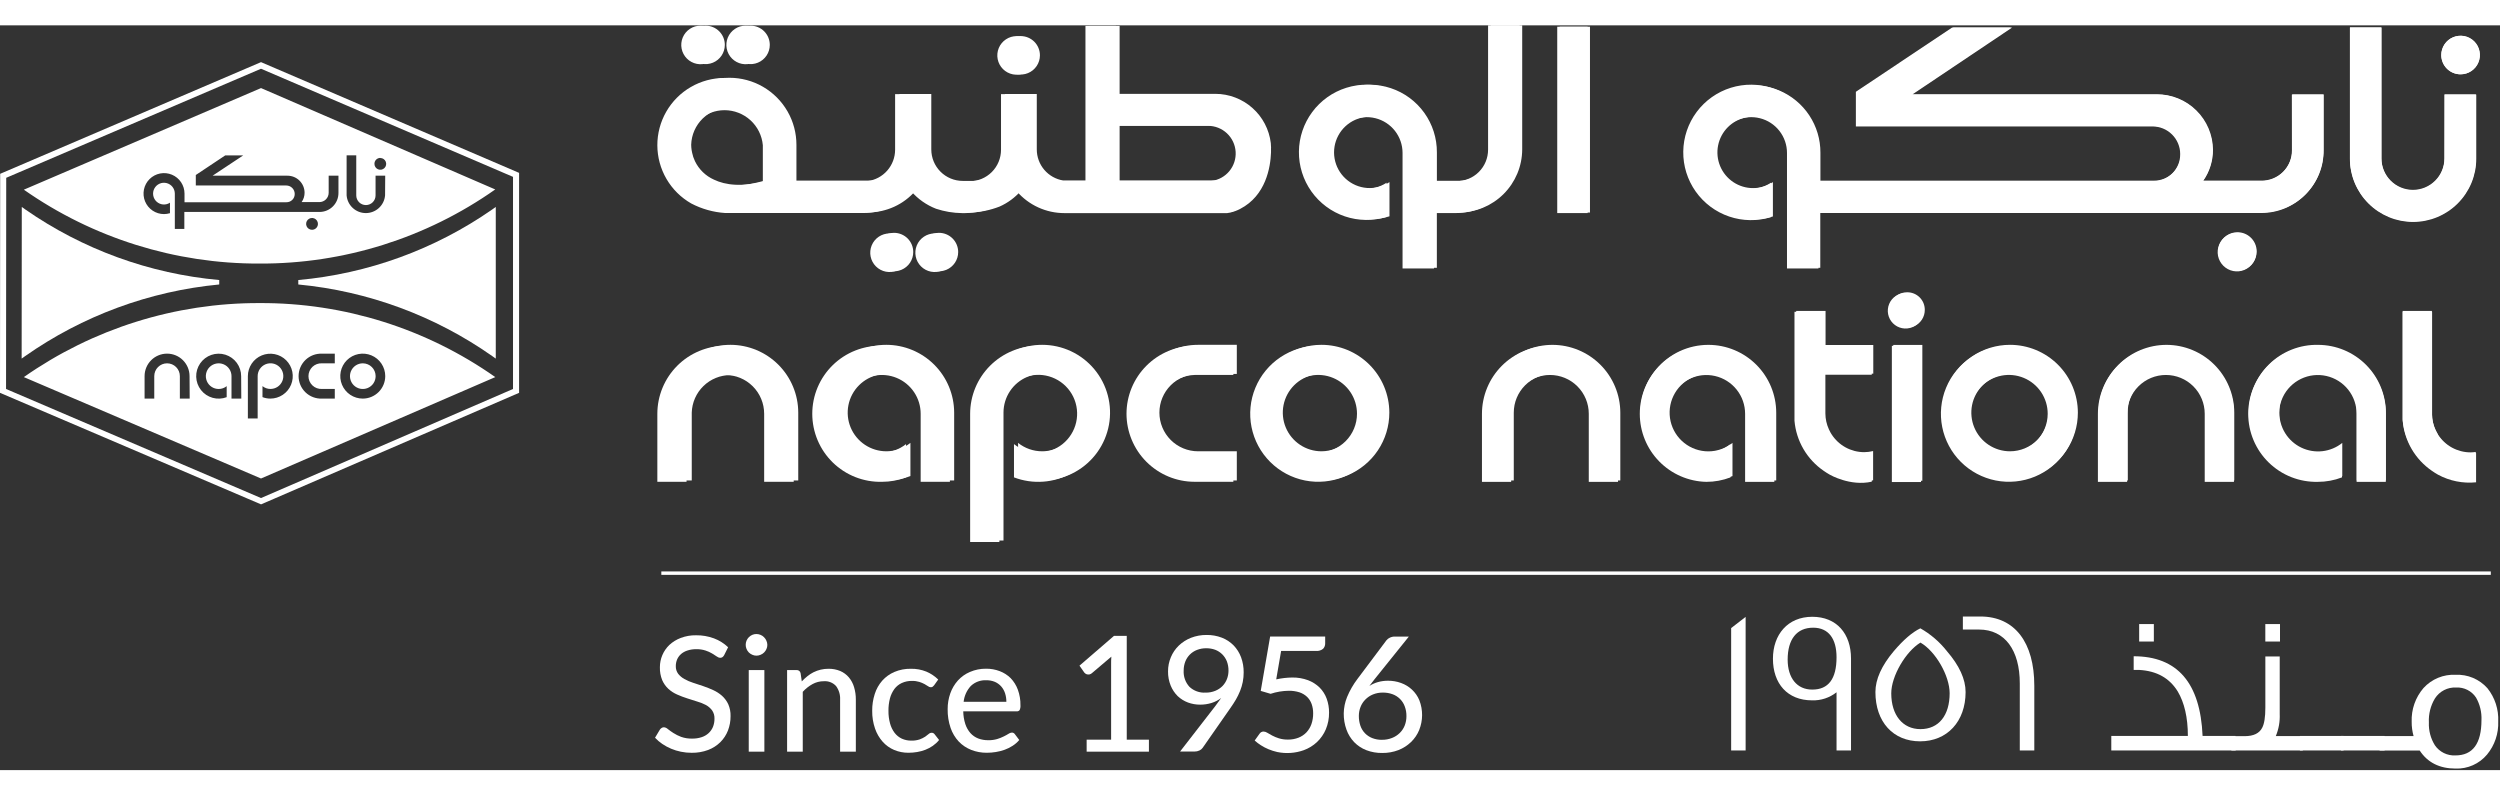 <svg width="110" height="35" viewBox="0 0 715 213" fill="none" xmlns="http://www.w3.org/2000/svg">
    <rect x="0" y="0" width="715" height="213" fill="#333333" stroke="none"/>
    <g clip-path="url(#clip0_20_82)">
        <path d="M703.75 14C704.842 14 705.909 13.676 706.817 13.07C707.725 12.463 708.432 11.601 708.85 10.592C709.268 9.584 709.377 8.474 709.164 7.403C708.951 6.332 708.425 5.349 707.653 4.577C706.881 3.805 705.898 3.279 704.827 3.066C703.756 2.853 702.646 2.962 701.638 3.38C700.629 3.798 699.767 4.505 699.16 5.413C698.554 6.321 698.23 7.388 698.23 8.48C698.23 9.944 698.812 11.348 699.847 12.383C700.882 13.418 702.286 14 703.75 14Z" fill="white"/>
        <path d="M639.78 59.33C638.688 59.328 637.62 59.65 636.711 60.255C635.801 60.861 635.092 61.722 634.673 62.731C634.254 63.739 634.143 64.849 634.355 65.921C634.567 66.992 635.092 67.977 635.863 68.75C636.635 69.523 637.618 70.049 638.689 70.263C639.76 70.477 640.871 70.368 641.88 69.951C642.889 69.533 643.752 68.826 644.359 67.918C644.966 67.01 645.29 65.942 645.29 64.85C645.291 64.126 645.15 63.408 644.873 62.738C644.597 62.069 644.191 61.46 643.68 60.947C643.168 60.435 642.56 60.028 641.891 59.75C641.222 59.473 640.504 59.33 639.78 59.33Z" fill="white"/>
        <path d="M699.15 38.16C699.15 40.557 698.198 42.857 696.502 44.552C694.807 46.248 692.508 47.2 690.11 47.2C687.712 47.2 685.413 46.248 683.718 44.552C682.022 42.857 681.07 40.557 681.07 38.16V0.6H672.07V38.16C672.07 42.952 673.974 47.549 677.363 50.937C680.751 54.326 685.348 56.23 690.14 56.23C694.932 56.23 699.529 54.326 702.917 50.937C706.306 47.549 708.21 42.952 708.21 38.16V19.8H699.21L699.15 38.16Z" fill="white"/>
        <path d="M655.49 35.71C655.501 36.879 655.278 38.037 654.833 39.118C654.389 40.199 653.733 41.18 652.903 42.003C652.074 42.826 651.087 43.474 650.003 43.91C648.919 44.346 647.758 44.56 646.59 44.54H629.99C631.828 41.942 632.801 38.832 632.77 35.65C632.736 31.429 631.035 27.393 628.038 24.42C625.041 21.448 620.991 19.78 616.77 19.78H546.59L575.15 0.62H558.32L530.78 19V28.91H615.63C617.729 28.913 619.741 29.748 621.224 31.233C622.707 32.718 623.54 34.731 623.54 36.83C623.552 37.853 623.36 38.868 622.974 39.815C622.588 40.763 622.017 41.624 621.295 42.347C620.572 43.071 619.712 43.643 618.765 44.03C617.818 44.417 616.803 44.611 615.78 44.6H520.15V36.54C520.192 32.452 518.94 28.456 516.573 25.123C514.205 21.79 510.844 19.292 506.971 17.985C503.097 16.679 498.909 16.632 495.007 17.85C491.105 19.069 487.688 21.491 485.246 24.769C482.804 28.048 481.462 32.015 481.412 36.103C481.362 40.191 482.607 44.189 484.968 47.527C487.329 50.864 490.685 53.369 494.557 54.682C498.428 55.996 502.615 56.051 506.52 54.84V45C504.622 46.264 502.356 46.857 500.083 46.686C497.809 46.515 495.657 45.59 493.97 44.056C492.283 42.523 491.156 40.469 490.769 38.222C490.381 35.975 490.756 33.663 491.833 31.653C492.91 29.644 494.627 28.051 496.713 27.129C498.798 26.207 501.132 26.008 503.343 26.564C505.555 27.119 507.517 28.398 508.919 30.196C510.32 31.995 511.081 34.21 511.08 36.49V69.53H520.08V53.67H646.67C649.021 53.675 651.349 53.214 653.521 52.313C655.692 51.411 657.662 50.088 659.318 48.419C660.974 46.75 662.282 44.769 663.166 42.591C664.051 40.413 664.494 38.081 664.47 35.73V19.8H655.47L655.49 35.71Z" fill="white"/>
        <path d="M267.31 59.51C266.217 59.51 265.148 59.834 264.24 60.442C263.332 61.05 262.624 61.914 262.207 62.925C261.79 63.935 261.683 65.046 261.898 66.118C262.114 67.19 262.642 68.173 263.417 68.944C264.192 69.715 265.179 70.238 266.252 70.448C267.324 70.657 268.435 70.544 269.443 70.121C270.451 69.699 271.311 68.987 271.914 68.075C272.517 67.163 272.836 66.093 272.83 65C272.822 63.541 272.237 62.145 271.203 61.116C270.168 60.087 268.769 59.51 267.31 59.51Z" fill="white"/>
        <path d="M254.41 59.51C253.317 59.51 252.249 59.835 251.34 60.442C250.432 61.05 249.724 61.914 249.307 62.925C248.891 63.935 248.783 65.046 248.998 66.118C249.214 67.19 249.743 68.173 250.518 68.944C251.293 69.715 252.279 70.238 253.352 70.448C254.424 70.657 255.535 70.544 256.543 70.121C257.551 69.699 258.411 68.987 259.014 68.075C259.617 67.163 259.936 66.093 259.93 65C259.925 63.54 259.341 62.142 258.306 61.113C257.271 60.084 255.87 59.507 254.41 59.51Z" fill="white"/>
        <path d="M454.06 0.39H445.37V53.69H454.06V0.39Z" fill="white"/>
        <path d="M425.59 0V35.56C425.59 36.742 425.357 37.912 424.905 39.004C424.453 40.096 423.79 41.088 422.954 41.924C422.118 42.76 421.126 43.423 420.034 43.875C418.942 44.327 417.772 44.56 416.59 44.56H410.17V36.43C410.195 32.351 408.93 28.369 406.556 25.053C404.181 21.737 400.819 19.256 396.95 17.965C393.081 16.674 388.903 16.64 385.013 17.867C381.124 19.094 377.721 21.519 375.293 24.796C372.864 28.072 371.534 32.033 371.491 36.111C371.449 40.19 372.698 44.177 375.058 47.504C377.418 50.83 380.77 53.325 384.634 54.632C388.497 55.938 392.675 55.99 396.57 54.78V45C394.672 46.264 392.406 46.857 390.133 46.686C387.859 46.515 385.708 45.59 384.02 44.056C382.333 42.523 381.206 40.469 380.819 38.222C380.431 35.975 380.806 33.663 381.883 31.653C382.96 29.644 384.677 28.051 386.763 27.129C388.848 26.207 391.182 26.008 393.393 26.564C395.605 27.119 397.567 28.398 398.969 30.196C400.37 31.995 401.131 34.21 401.13 36.49V69.53H410.13V53.68H416.51C421.309 53.667 425.908 51.755 429.301 48.361C432.695 44.968 434.607 40.369 434.62 35.57V0H425.59Z" fill="white"/>
        <path d="M290.75 3.08C289.658 3.08 288.59 3.404 287.682 4.011C286.774 4.618 286.067 5.481 285.649 6.49C285.232 7.499 285.123 8.61 285.337 9.681C285.551 10.752 286.077 11.735 286.85 12.507C287.623 13.278 288.608 13.803 289.679 14.015C290.751 14.227 291.861 14.116 292.869 13.697C293.878 13.278 294.739 12.569 295.345 11.659C295.95 10.75 296.272 9.682 296.27 8.59C296.27 7.866 296.127 7.148 295.85 6.479C295.572 5.81 295.165 5.202 294.653 4.69C294.14 4.178 293.531 3.773 292.862 3.497C292.192 3.22 291.474 3.079 290.75 3.08Z" fill="white"/>
        <path d="M213.25 0.08C212.159 0.082 211.092 0.407 210.186 1.015C209.28 1.623 208.574 2.486 208.157 3.494C207.741 4.503 207.633 5.613 207.847 6.683C208.061 7.753 208.588 8.736 209.36 9.507C210.133 10.278 211.116 10.803 212.187 11.015C213.257 11.227 214.367 11.117 215.375 10.699C216.383 10.281 217.244 9.573 217.85 8.666C218.456 7.758 218.78 6.691 218.78 5.6C218.781 4.874 218.639 4.155 218.362 3.484C218.084 2.813 217.677 2.203 217.163 1.69C216.649 1.177 216.039 0.771 215.367 0.495C214.696 0.218 213.976 0.077 213.25 0.08Z" fill="white"/>
        <path d="M200.37 0.08C199.278 0.078 198.21 0.4 197.301 1.005C196.391 1.611 195.682 2.472 195.263 3.481C194.844 4.489 194.733 5.599 194.945 6.671C195.157 7.742 195.682 8.727 196.453 9.5C197.225 10.273 198.208 10.799 199.279 11.013C200.35 11.227 201.461 11.118 202.47 10.701C203.479 10.283 204.342 9.576 204.949 8.668C205.556 7.76 205.88 6.692 205.88 5.6C205.88 4.138 205.3 2.735 204.267 1.7C203.234 0.665 201.832 0.083 200.37 0.08Z" fill="white"/>
        <path d="M362.58 35.17C362.58 34.29 362.51 33.77 362.51 33.77C362.045 29.881 360.169 26.298 357.239 23.699C354.309 21.1 350.527 19.667 346.61 19.67H319.14V0.15H310.44V44.5H303C300.882 44.162 298.955 43.078 297.565 41.444C296.175 39.811 295.415 37.735 295.42 35.59V19.68H286.29V35.59C286.29 37.977 285.342 40.266 283.654 41.954C281.966 43.642 279.677 44.59 277.29 44.59H274.17C271.787 44.577 269.505 43.624 267.821 41.94C266.136 40.255 265.183 37.973 265.17 35.59V19.68H256V35.59C255.995 37.78 255.195 39.895 253.75 41.54C252.305 43.186 250.311 44.252 248.14 44.54H226.42V34.3C226.428 30.922 225.545 27.601 223.86 24.674C222.175 21.746 219.748 19.314 216.823 17.623C213.898 15.933 210.58 15.043 207.201 15.045C203.823 15.046 200.505 15.939 197.582 17.632C194.659 19.325 192.234 21.759 190.552 24.688C188.869 27.618 187.989 30.939 188 34.317C188.011 37.695 188.913 41.011 190.614 43.929C192.315 46.848 194.756 49.266 197.69 50.94C200.692 52.513 203.989 53.442 207.37 53.67H218.57H239.57H247C249.58 53.669 252.13 53.112 254.476 52.039C256.823 50.966 258.911 49.401 260.6 47.45C262.525 49.669 264.962 51.385 267.7 52.45C270.11 53.251 272.63 53.673 275.17 53.7H276C278.974 53.631 281.914 53.049 284.69 51.98C287.029 50.937 289.116 49.402 290.81 47.48C292.499 49.431 294.587 50.996 296.933 52.069C299.28 53.142 301.83 53.699 304.41 53.7H351C351.941 53.49 352.849 53.154 353.7 52.7C361.09 48.87 362.4 40.7 362.54 36.5C362.545 36.464 362.545 36.426 362.54 36.39C362.54 36.12 362.54 35.84 362.54 35.56C362.6 35.42 362.58 35.29 362.58 35.17ZM218.17 44.55C210.9 46.55 206.04 45.84 202.82 44.29C200.426 43.236 198.489 41.359 197.36 39C197.196 38.676 197.053 38.342 196.93 38L196.81 37.66C196.778 37.562 196.751 37.462 196.73 37.36C196.425 36.358 196.267 35.317 196.26 34.27C196.508 31.536 197.769 28.993 199.797 27.142C201.824 25.291 204.47 24.264 207.215 24.264C209.96 24.264 212.606 25.291 214.633 27.142C216.66 28.993 217.922 31.536 218.17 34.27V44.55ZM346.48 44.55H319.14V28.74H345.47C347.486 28.733 349.429 29.496 350.901 30.873C352.373 32.25 353.264 34.137 353.392 36.149C353.52 38.161 352.874 40.146 351.588 41.698C350.301 43.25 348.471 44.252 346.47 44.5L346.48 44.55Z" fill="white"/>
        <path d="M377 91.64C373.154 91.642 369.394 92.784 366.197 94.923C363 97.061 360.508 100.1 359.038 103.654C357.567 107.208 357.183 111.118 357.935 114.891C358.687 118.663 360.54 122.128 363.26 124.847C365.981 127.566 369.447 129.417 373.219 130.167C376.992 130.917 380.902 130.531 384.456 129.059C388.009 127.586 391.046 125.093 393.183 121.895C395.32 118.696 396.46 114.936 396.46 111.09C396.455 105.931 394.403 100.986 390.754 97.339C387.105 93.692 382.159 91.643 377 91.64ZM377 122.18C374.804 122.18 372.658 121.529 370.832 120.309C369.007 119.089 367.584 117.354 366.744 115.325C365.904 113.297 365.685 111.064 366.114 108.911C366.543 106.757 367.601 104.78 369.155 103.228C370.708 101.676 372.687 100.619 374.841 100.192C376.995 99.765 379.227 99.986 381.255 100.828C383.283 101.669 385.016 103.094 386.234 104.92C387.453 106.747 388.102 108.894 388.1 111.09C388.097 114.032 386.927 116.853 384.845 118.932C382.764 121.012 379.942 122.18 377 122.18Z" fill="white"/>
        <path d="M574.54 91.64C570.694 91.642 566.934 92.784 563.737 94.923C560.54 97.061 558.048 100.1 556.578 103.654C555.107 107.208 554.723 111.118 555.475 114.891C556.227 118.663 558.08 122.128 560.8 124.847C563.521 127.566 566.987 129.417 570.759 130.167C574.532 130.917 578.442 130.531 581.996 129.059C585.549 127.586 588.586 125.093 590.723 121.895C592.86 118.696 594 114.936 594 111.09C593.995 105.931 591.943 100.986 588.294 97.339C584.645 93.692 579.699 91.643 574.54 91.64ZM574.54 122.18C572.344 122.18 570.198 121.529 568.372 120.309C566.547 119.089 565.124 117.354 564.284 115.325C563.444 113.297 563.225 111.064 563.654 108.911C564.083 106.757 565.141 104.78 566.695 103.228C568.248 101.676 570.227 100.619 572.381 100.192C574.535 99.765 576.767 99.986 578.795 100.828C580.823 101.669 582.556 103.094 583.774 104.92C584.993 106.747 585.642 108.894 585.64 111.09C585.637 114.032 584.467 116.853 582.385 118.932C580.304 121.012 577.482 122.18 574.54 122.18Z" fill="white"/>
        <path d="M322.18 111.09C322.188 116.246 324.24 121.189 327.885 124.834C331.531 128.48 336.474 130.532 341.63 130.54H352.74V122.18H341.63C338.745 122.093 336.007 120.886 333.997 118.815C331.987 116.744 330.863 113.971 330.863 111.085C330.863 108.199 331.987 105.426 333.997 103.355C336.007 101.284 338.745 100.077 341.63 99.99H352.74V91.64H341.63C336.473 91.645 331.529 93.696 327.883 97.343C324.236 100.989 322.185 105.933 322.18 111.09Z" fill="white"/>
        <path d="M296.92 91.64C291.762 91.645 286.817 93.696 283.169 97.342C279.521 100.988 277.468 105.932 277.46 111.09V147.77H285.82V111.09C285.816 108.57 286.668 106.123 288.237 104.15C289.805 102.178 291.998 100.796 294.454 100.233C296.911 99.669 299.486 99.957 301.757 101.049C304.029 102.141 305.862 103.972 306.957 106.242C308.051 108.512 308.342 111.087 307.781 113.544C307.221 116.002 305.842 118.196 303.872 119.767C301.901 121.338 299.455 122.193 296.935 122.191C294.414 122.19 291.969 121.333 290 119.76V129.28C292.668 130.298 295.527 130.717 298.374 130.507C301.222 130.297 303.988 129.463 306.477 128.063C308.966 126.664 311.117 124.734 312.776 122.411C314.436 120.087 315.564 117.427 316.08 114.619C316.597 111.81 316.489 108.923 315.764 106.161C315.039 103.399 313.716 100.831 311.887 98.638C310.058 96.445 307.77 94.681 305.183 93.472C302.596 92.262 299.775 91.637 296.92 91.64Z" fill="white"/>
        <path d="M252.21 91.64C249.618 91.581 247.04 92.041 244.629 92.992C242.217 93.944 240.019 95.367 238.165 97.18C236.311 98.992 234.838 101.157 233.833 103.546C232.827 105.936 232.309 108.502 232.309 111.095C232.309 113.688 232.827 116.254 233.833 118.644C234.838 121.033 236.311 123.198 238.165 125.01C240.019 126.823 242.217 128.246 244.629 129.198C247.04 130.149 249.618 130.609 252.21 130.55C254.572 130.554 256.914 130.123 259.12 129.28V119.76C257.162 121.336 254.723 122.193 252.21 122.19C250.015 122.19 247.868 121.539 246.043 120.319C244.218 119.1 242.795 117.366 241.955 115.338C241.115 113.31 240.895 111.078 241.323 108.925C241.752 106.771 242.809 104.793 244.361 103.241C245.913 101.689 247.891 100.632 250.044 100.203C252.198 99.775 254.429 99.995 256.458 100.835C258.486 101.675 260.22 103.098 261.439 104.923C262.659 106.749 263.31 108.895 263.31 111.09V130.55H271.67V111.09C271.665 105.931 269.612 100.986 265.964 97.339C262.315 93.692 257.369 91.643 252.21 91.64Z" fill="white"/>
        <path d="M207.49 91.64C204.933 91.637 202.401 92.138 200.038 93.115C197.674 94.091 195.527 95.522 193.717 97.329C191.907 99.135 190.471 101.28 189.49 103.641C188.509 106.002 188.003 108.533 188 111.09V130.55H196.35V111.09C196.35 108.146 197.519 105.323 199.601 103.241C201.683 101.16 204.506 99.99 207.45 99.99C210.394 99.99 213.217 101.16 215.299 103.241C217.381 105.323 218.55 108.146 218.55 111.09V130.55H227V111.09C226.997 108.532 226.491 105.999 225.508 103.636C224.526 101.274 223.088 99.128 221.276 97.322C219.464 95.515 217.314 94.084 214.949 93.109C212.583 92.134 210.049 91.635 207.49 91.64Z" fill="white"/>
        <path d="M488 91.65C482.917 91.765 478.08 93.866 474.526 97.502C470.971 101.138 468.981 106.02 468.981 111.105C468.981 116.19 470.971 121.073 474.526 124.708C478.08 128.344 482.917 130.445 488 130.56C490.366 130.564 492.712 130.13 494.92 129.28V119.77C492.955 121.335 490.518 122.187 488.006 122.186C485.494 122.185 483.057 121.331 481.093 119.765C479.13 118.198 477.756 116.011 477.198 113.562C476.639 111.113 476.928 108.547 478.018 106.284C479.108 104.021 480.934 102.195 483.197 101.105C485.46 100.015 488.026 99.725 490.475 100.283C492.924 100.842 495.111 102.215 496.678 104.178C498.245 106.141 499.099 108.578 499.1 111.09V130.56H507.46V111.09C507.452 105.933 505.399 100.99 501.75 97.346C498.102 93.701 493.157 91.653 488 91.65Z" fill="white"/>
        <path d="M662.89 91.65C660.298 91.591 657.72 92.051 655.309 93.002C652.897 93.954 650.699 95.377 648.845 97.19C646.992 99.002 645.518 101.167 644.513 103.556C643.507 105.946 642.989 108.512 642.989 111.105C642.989 113.698 643.507 116.264 644.513 118.654C645.518 121.043 646.992 123.208 648.845 125.02C650.699 126.833 652.897 128.256 655.309 129.208C657.72 130.159 660.298 130.619 662.89 130.56C665.256 130.564 667.602 130.13 669.81 129.28V119.77C667.845 121.335 665.408 122.187 662.896 122.186C660.384 122.185 657.947 121.331 655.983 119.765C654.02 118.198 652.646 116.011 652.088 113.562C651.529 111.113 651.818 108.547 652.908 106.284C653.998 104.021 655.824 102.195 658.087 101.105C660.35 100.015 662.916 99.725 665.365 100.283C667.814 100.842 670.001 102.215 671.568 104.178C673.135 106.141 673.989 108.578 673.99 111.09V130.56H682.34V111.09C682.332 105.935 680.28 100.993 676.634 97.349C672.988 93.705 668.045 91.655 662.89 91.65Z" fill="white"/>
        <path d="M443.29 91.65C438.134 91.653 433.19 93.701 429.543 97.346C425.896 100.991 423.845 105.934 423.84 111.09V130.56H432.19V111.09C432.19 108.146 433.359 105.323 435.441 103.241C437.523 101.159 440.346 99.99 443.29 99.99C446.234 99.99 449.057 101.159 451.139 103.241C453.221 105.323 454.39 108.146 454.39 111.09V130.56H462.75V111.09C462.742 105.933 460.689 100.99 457.04 97.346C453.392 93.701 448.447 91.653 443.29 91.65Z" fill="white"/>
        <path d="M619.42 91.65C614.269 91.661 609.333 93.713 605.693 97.357C602.052 101.001 600.005 105.939 600 111.09V130.56H608.35V111.09C608.35 108.146 609.519 105.323 611.601 103.241C613.683 101.159 616.506 99.99 619.45 99.99C622.394 99.99 625.217 101.159 627.299 103.241C629.381 105.323 630.55 108.146 630.55 111.09V130.56H638.91V111.09C638.902 105.928 636.844 100.98 633.19 97.335C629.535 93.69 624.582 91.645 619.42 91.65Z" fill="white"/>
        <path d="M549.4 91.66H541.07V130.61H549.4V91.66Z" fill="white"/>
        <path d="M545 76.55C543.994 76.548 543.011 76.845 542.174 77.402C541.337 77.96 540.684 78.753 540.299 79.681C539.913 80.61 539.811 81.632 540.007 82.619C540.203 83.605 540.687 84.511 541.398 85.222C542.109 85.933 543.015 86.417 544.001 86.613C544.988 86.809 546.01 86.707 546.939 86.321C547.867 85.936 548.661 85.283 549.218 84.446C549.775 83.609 550.072 82.626 550.07 81.62C550.071 80.954 549.941 80.294 549.687 79.678C549.432 79.063 549.059 78.503 548.588 78.032C548.117 77.561 547.558 77.188 546.942 76.933C546.326 76.679 545.666 76.549 545 76.55Z" fill="white"/>
        <path d="M535.32 99.92V91.69H521.62V81.92H513.22V109.65V112.36C513.22 112.59 513.22 112.83 513.22 113.08C513.466 115.939 514.343 118.707 515.789 121.185C517.235 123.663 519.213 125.789 521.58 127.41L522.06 127.73C522.19 127.82 522.31 127.91 522.45 127.99C522.59 128.07 522.77 128.2 523.32 128.51C523.32 128.51 529.16 131.91 535.32 130.51V122.12C534.474 122.336 533.604 122.447 532.73 122.45C530.868 122.447 529.036 121.976 527.404 121.079C525.772 120.183 524.392 118.89 523.39 117.32V117.24C523.3 117.1 523.22 116.95 523.14 116.81C522.87 116.32 522.67 115.88 522.67 115.88C522.018 114.458 521.677 112.914 521.67 111.35V99.92H535.32Z" fill="white"/>
        <path d="M708.16 130.69V122.32C707.66 122.395 707.156 122.435 706.65 122.44C704.788 122.437 702.956 121.966 701.324 121.069C699.692 120.173 698.312 118.88 697.31 117.31C697.305 117.284 697.305 117.256 697.31 117.23L697.05 116.8C696.78 116.31 696.58 115.87 696.58 115.87C695.925 114.45 695.583 112.904 695.58 111.34V81.92H687.17V109.65V112.36C687.17 112.59 687.17 112.83 687.17 113.08C687.416 115.939 688.293 118.707 689.739 121.185C691.185 123.663 693.163 125.789 695.53 127.41L696.01 127.73L696.4 127.99C696.4 127.99 696.72 128.2 697.27 128.51C700.6 130.311 704.394 131.071 708.16 130.69Z" fill="white"/>
        <path d="M0 105.1L0.05 42.46L74.65 10.52L148.46 42.19V105.1L74.66 137L0 105.1ZM1.78 43.6L1.73 104L74.65 135.19L146.72 104V43.33L74.65 12.41L1.78 43.6Z" fill="white"/>
        <path d="M6.23 51.94L7.23 52.65C23.652 64.085 42.77 71.044 62.7 72.84V74.11C42.734 76.014 23.605 83.075 7.19 94.6L6.19 95.31L6.23 51.94Z" fill="white"/>
        <path d="M140.79 94.6C124.387 83.074 105.267 76.013 85.31 74.11V72.84C105.242 71.039 124.362 64.081 140.79 52.65L141.79 51.93V95.31L140.79 94.6Z" fill="white"/>
        <path d="M103.76 96.66C103.034 96.66 102.324 96.876 101.72 97.279C101.116 97.683 100.646 98.257 100.368 98.928C100.091 99.599 100.019 100.338 100.161 101.05C100.304 101.762 100.654 102.416 101.168 102.929C101.683 103.442 102.338 103.79 103.05 103.931C103.763 104.071 104.501 103.997 105.171 103.718C105.842 103.438 106.414 102.967 106.816 102.362C107.218 101.757 107.432 101.046 107.43 100.32C107.427 99.348 107.039 98.418 106.352 97.731C105.664 97.045 104.732 96.66 103.76 96.66Z" fill="white"/>
        <path d="M74.25 79.43C50.126 79.353 26.57 86.748 6.82 100.6L74.65 129.6L141.65 100.6C121.924 86.721 98.369 79.322 74.25 79.43ZM54.25 106.75H51.44V100.32C51.44 99.349 51.054 98.418 50.368 97.732C49.682 97.046 48.751 96.66 47.78 96.66C46.809 96.66 45.878 97.046 45.192 97.732C44.506 98.418 44.12 99.349 44.12 100.32V106.75H41.35V100.32C41.35 98.615 42.027 96.979 43.233 95.773C44.439 94.567 46.075 93.89 47.78 93.89C49.485 93.89 51.121 94.567 52.327 95.773C53.532 96.979 54.21 98.615 54.21 100.32L54.25 106.75ZM69.01 106.75H66.21V100.32C66.208 99.594 65.991 98.885 65.586 98.283C65.181 97.68 64.606 97.212 63.935 96.936C63.264 96.66 62.526 96.589 61.814 96.733C61.103 96.876 60.45 97.227 59.938 97.742C59.426 98.257 59.078 98.912 58.938 99.624C58.799 100.336 58.874 101.074 59.153 101.744C59.433 102.414 59.905 102.985 60.509 103.387C61.114 103.789 61.824 104.002 62.55 104C63.381 104.001 64.186 103.715 64.83 103.19V106.34C63.548 106.829 62.143 106.894 60.821 106.528C59.499 106.161 58.329 105.381 57.482 104.302C56.635 103.222 56.155 101.901 56.113 100.529C56.071 99.158 56.468 97.809 57.248 96.68C58.027 95.551 59.147 94.7 60.444 94.253C61.741 93.806 63.147 93.785 64.456 94.194C65.766 94.603 66.91 95.42 67.723 96.526C68.535 97.632 68.972 98.968 68.97 100.34L69.01 106.75ZM77.35 106.75C76.571 106.751 75.798 106.608 75.07 106.33V103.18C75.712 103.708 76.519 103.994 77.35 103.99C78.076 103.992 78.787 103.778 79.392 103.376C79.996 102.974 80.468 102.402 80.748 101.731C81.027 101.061 81.101 100.323 80.961 99.61C80.82 98.898 80.471 98.243 79.959 97.728C79.446 97.214 78.792 96.864 78.08 96.721C77.367 96.579 76.629 96.651 75.958 96.928C75.287 97.206 74.713 97.676 74.309 98.28C73.905 98.884 73.69 99.594 73.69 100.32V112.44H70.89V100.32C70.892 99.051 71.27 97.81 71.977 96.756C72.683 95.701 73.687 94.88 74.86 94.396C76.033 93.911 77.324 93.786 78.569 94.035C79.813 94.283 80.956 94.896 81.853 95.794C82.75 96.692 83.36 97.836 83.607 99.081C83.854 100.326 83.727 101.617 83.24 102.789C82.754 103.962 81.931 104.964 80.876 105.669C79.82 106.374 78.579 106.75 77.31 106.75H77.35ZM95.75 96.66H92.08C91.582 96.634 91.085 96.71 90.618 96.882C90.15 97.054 89.723 97.32 89.362 97.663C89.001 98.006 88.713 98.419 88.516 98.876C88.32 99.334 88.218 99.827 88.218 100.325C88.218 100.823 88.32 101.316 88.516 101.774C88.713 102.231 89.001 102.644 89.362 102.987C89.723 103.33 90.15 103.596 90.618 103.768C91.085 103.94 91.582 104.016 92.08 103.99H95.75V106.75H92.08C91.215 106.784 90.352 106.643 89.543 106.336C88.733 106.028 87.994 105.56 87.37 104.96C86.746 104.36 86.25 103.641 85.91 102.844C85.571 102.048 85.396 101.191 85.396 100.325C85.396 99.459 85.571 98.602 85.91 97.806C86.25 97.009 86.746 96.29 87.37 95.689C87.994 95.09 88.733 94.622 89.543 94.314C90.352 94.007 91.215 93.866 92.08 93.9H95.75V96.66ZM103.75 106.75C102.478 106.75 101.235 106.373 100.178 105.666C99.12 104.96 98.296 103.956 97.809 102.781C97.323 101.606 97.195 100.313 97.444 99.066C97.692 97.818 98.304 96.673 99.203 95.773C100.102 94.874 101.248 94.262 102.496 94.014C103.743 93.765 105.036 93.893 106.211 94.379C107.386 94.866 108.39 95.69 109.096 96.748C109.803 97.805 110.18 99.048 110.18 100.32C110.177 102.023 109.5 103.655 108.297 104.86C107.094 106.065 105.463 106.745 103.76 106.75H103.75Z" fill="white"/>
        <path d="M74.65 17.94L6.82 47C26.576 60.837 50.131 68.218 74.25 68.13C98.369 68.227 121.92 60.818 141.64 46.93L74.65 17.94ZM108.78 37.94C109.112 37.942 109.436 38.042 109.711 38.228C109.986 38.414 110.199 38.677 110.325 38.984C110.451 39.291 110.482 39.629 110.416 39.954C110.35 40.279 110.19 40.577 109.954 40.811C109.719 41.045 109.42 41.204 109.094 41.268C108.768 41.332 108.431 41.298 108.125 41.171C107.818 41.044 107.557 40.828 107.372 40.552C107.188 40.276 107.09 39.952 107.09 39.62C107.086 39.396 107.127 39.173 107.21 38.965C107.293 38.758 107.417 38.568 107.575 38.409C107.732 38.25 107.92 38.123 108.127 38.038C108.334 37.952 108.556 37.909 108.78 37.91V37.94ZM89.25 58.47C88.915 58.472 88.587 58.374 88.307 58.189C88.028 58.004 87.81 57.74 87.68 57.431C87.551 57.122 87.517 56.782 87.582 56.453C87.647 56.124 87.808 55.822 88.045 55.585C88.282 55.348 88.584 55.187 88.913 55.122C89.242 55.057 89.582 55.091 89.891 55.221C90.201 55.35 90.464 55.568 90.649 55.847C90.834 56.127 90.932 56.455 90.93 56.79C90.927 57.235 90.749 57.66 90.435 57.975C90.121 58.289 89.695 58.467 89.25 58.47ZM96.8 47.89C96.808 48.608 96.673 49.321 96.403 49.987C96.133 50.653 95.733 51.258 95.227 51.768C94.721 52.278 94.118 52.683 93.454 52.958C92.79 53.232 92.079 53.373 91.36 53.37H52.72V58.22H50V48.12C49.998 47.427 49.765 46.755 49.338 46.21C48.91 45.665 48.313 45.278 47.641 45.111C46.969 44.944 46.261 45.005 45.628 45.286C44.995 45.568 44.474 46.052 44.147 46.663C43.821 47.273 43.708 47.976 43.825 48.658C43.943 49.34 44.285 49.964 44.798 50.43C45.31 50.896 45.964 51.177 46.654 51.23C47.345 51.282 48.033 51.103 48.61 50.72V53.72C48.048 53.888 47.466 53.976 46.88 53.98C45.722 53.974 44.591 53.625 43.632 52.977C42.672 52.329 41.925 51.411 41.486 50.339C41.048 49.268 40.937 48.09 41.167 46.955C41.397 45.82 41.959 44.778 42.781 43.962C43.602 43.146 44.647 42.592 45.784 42.369C46.92 42.147 48.097 42.266 49.166 42.712C50.235 43.158 51.148 43.91 51.789 44.875C52.431 45.839 52.772 46.972 52.77 48.13V50.59H81.92C82.232 50.594 82.542 50.535 82.832 50.418C83.121 50.3 83.384 50.126 83.605 49.905C83.826 49.684 84 49.421 84.118 49.132C84.235 48.842 84.294 48.532 84.29 48.22C84.29 47.578 84.035 46.963 83.581 46.509C83.127 46.055 82.512 45.8 81.87 45.8H56V42.8L64.41 37.2H69.55L60.8 43H82.22C83.508 43 84.745 43.508 85.66 44.414C86.576 45.321 87.097 46.552 87.11 47.84C87.12 48.81 86.822 49.759 86.26 50.55H91.33C92.036 50.55 92.714 50.27 93.214 49.772C93.715 49.273 93.997 48.596 94 47.89V43H96.8V47.89ZM110.13 48.64C110.012 50.018 109.382 51.301 108.364 52.236C107.345 53.172 106.013 53.691 104.63 53.691C103.247 53.691 101.915 53.172 100.896 52.236C99.878 51.301 99.248 50.018 99.13 48.64V37.17H101.89V48.64C101.89 49.372 102.181 50.074 102.698 50.592C103.216 51.109 103.918 51.4 104.65 51.4C105.382 51.4 106.084 51.109 106.602 50.592C107.119 50.074 107.41 49.372 107.41 48.64V43H110.17L110.13 48.64Z" fill="white"/>
        <path d="M703.69 14C704.778 14 705.841 13.677 706.746 13.073C707.65 12.469 708.355 11.61 708.771 10.605C709.188 9.6 709.297 8.494 709.084 7.427C708.872 6.36 708.348 5.38 707.579 4.611C706.81 3.842 705.83 3.318 704.763 3.106C703.696 2.893 702.59 3.002 701.585 3.419C700.58 3.835 699.721 4.54 699.117 5.444C698.513 6.349 698.19 7.412 698.19 8.5C698.19 9.959 698.769 11.358 699.801 12.389C700.832 13.421 702.231 14 703.69 14Z" fill="white"/>
        <path d="M639.91 59.17C638.822 59.17 637.758 59.493 636.853 60.098C635.949 60.703 635.244 61.562 634.828 62.568C634.412 63.573 634.303 64.68 634.516 65.747C634.729 66.814 635.254 67.794 636.024 68.563C636.795 69.332 637.776 69.855 638.843 70.066C639.911 70.277 641.017 70.166 642.022 69.749C643.026 69.331 643.885 68.624 644.488 67.718C645.091 66.813 645.412 65.748 645.41 64.66C645.41 63.938 645.268 63.224 644.991 62.557C644.715 61.89 644.309 61.284 643.798 60.775C643.288 60.265 642.681 59.86 642.014 59.585C641.347 59.31 640.632 59.169 639.91 59.17Z" fill="white"/>
        <path d="M699.1 38.05C699.1 40.437 698.152 42.726 696.464 44.414C694.776 46.102 692.487 47.05 690.1 47.05C687.713 47.05 685.424 46.102 683.736 44.414C682.048 42.726 681.1 40.437 681.1 38.05V0.6H672.1V38.05C672.1 42.824 673.996 47.402 677.372 50.778C680.748 54.154 685.326 56.05 690.1 56.05C694.874 56.05 699.452 54.154 702.828 50.778C706.204 47.402 708.1 42.824 708.1 38.05V19.75H699.1V38.05Z" fill="white"/>
        <path d="M655.58 35.61C655.588 36.775 655.363 37.929 654.919 39.006C654.475 40.082 653.82 41.059 652.992 41.879C652.165 42.699 651.182 43.345 650.102 43.78C649.021 44.214 647.865 44.429 646.7 44.41H630.15C631.977 41.815 632.946 38.713 632.92 35.54C632.873 31.328 631.166 27.304 628.171 24.343C625.175 21.381 621.132 19.72 616.92 19.72H547L575.48 0.62H558.69L531.23 18.92V28.79H615.83C617.92 28.793 619.924 29.623 621.403 31.1C622.881 32.577 623.715 34.58 623.72 36.67C623.733 37.689 623.543 38.7 623.16 39.645C622.777 40.589 622.21 41.447 621.491 42.169C620.771 42.891 619.915 43.462 618.972 43.849C618.03 44.235 617.019 44.429 616 44.42H520.64V36.42C520.658 32.623 519.549 28.906 517.453 25.739C515.358 22.573 512.37 20.099 508.868 18.632C505.366 17.164 501.507 16.768 497.78 17.494C494.053 18.221 490.625 20.036 487.931 22.711C485.236 25.386 483.395 28.801 482.642 32.522C481.888 36.244 482.256 40.105 483.698 43.618C485.14 47.131 487.592 50.137 490.743 52.255C493.894 54.374 497.603 55.51 501.4 55.52C503.315 55.511 505.219 55.222 507.05 54.66V44.83C505.381 45.956 503.413 46.556 501.4 46.55C499.38 46.552 497.404 45.955 495.724 44.834C494.043 43.712 492.733 42.118 491.959 40.252C491.185 38.386 490.982 36.332 491.376 34.351C491.769 32.369 492.742 30.549 494.17 29.12C495.599 27.692 497.419 26.719 499.401 26.326C501.382 25.932 503.436 26.135 505.302 26.909C507.168 27.683 508.762 28.993 509.884 30.674C511.005 32.354 511.602 34.33 511.6 36.35V69.35H520.6V53.5H646.83C649.174 53.505 651.496 53.045 653.662 52.147C655.827 51.248 657.792 49.928 659.443 48.264C661.094 46.599 662.398 44.624 663.28 42.452C664.162 40.28 664.604 37.954 664.58 35.61V19.75H655.58V35.61Z" fill="white"/>
        <path d="M268.54 59.34C267.452 59.34 266.389 59.663 265.484 60.267C264.58 60.871 263.875 61.73 263.459 62.735C263.042 63.74 262.934 64.846 263.146 65.913C263.358 66.98 263.882 67.96 264.651 68.729C265.42 69.498 266.4 70.022 267.467 70.234C268.534 70.447 269.64 70.338 270.645 69.921C271.65 69.505 272.509 68.8 273.113 67.896C273.717 66.991 274.04 65.928 274.04 64.84C274.041 64.117 273.9 63.401 273.624 62.734C273.348 62.066 272.943 61.459 272.432 60.948C271.921 60.437 271.314 60.032 270.646 59.756C269.978 59.48 269.263 59.339 268.54 59.34Z" fill="white"/>
        <path d="M255.68 59.34C254.593 59.342 253.53 59.666 252.627 60.272C251.724 60.877 251.02 61.737 250.606 62.742C250.191 63.747 250.083 64.853 250.297 65.919C250.51 66.985 251.035 67.964 251.804 68.733C252.574 69.501 253.554 70.024 254.621 70.235C255.687 70.447 256.793 70.337 257.797 69.92C258.801 69.504 259.66 68.799 260.264 67.895C260.868 66.99 261.19 65.927 261.19 64.84C261.191 64.117 261.05 63.4 260.773 62.731C260.496 62.063 260.09 61.456 259.578 60.944C259.066 60.433 258.458 60.028 257.789 59.753C257.12 59.478 256.403 59.337 255.68 59.34Z" fill="white"/>
        <path d="M454.73 0.39H446.07V53.54H454.73V0.39Z" fill="white"/>
        <path d="M426.34 0V35.46C426.34 37.847 425.392 40.136 423.704 41.824C422.016 43.512 419.727 44.46 417.34 44.46H410.95V36.33C410.971 32.272 409.709 28.311 407.345 25.014C404.98 21.716 401.634 19.249 397.784 17.967C393.935 16.684 389.778 16.651 385.908 17.872C382.038 19.093 378.653 21.506 376.236 24.765C373.82 28.025 372.495 31.965 372.451 36.023C372.408 40.081 373.647 44.048 375.993 47.359C378.339 50.67 381.672 53.155 385.514 54.459C389.357 55.763 393.513 55.819 397.39 54.62V44.83C395.497 46.089 393.238 46.68 390.97 46.509C388.703 46.337 386.558 45.413 384.877 43.883C383.195 42.353 382.072 40.305 381.687 38.065C381.302 35.824 381.677 33.519 382.752 31.515C383.827 29.512 385.54 27.925 387.62 27.007C389.7 26.088 392.027 25.891 394.232 26.447C396.437 27.002 398.393 28.279 399.789 30.073C401.186 31.867 401.943 34.076 401.94 36.35V69.35H410.94V53.52H417.29C422.066 53.51 426.645 51.612 430.028 48.24C433.41 44.868 435.324 40.296 435.35 35.52V0H426.34Z" fill="white"/>
        <path d="M291.92 3.07C290.833 3.07 289.77 3.392 288.865 3.996C287.961 4.6 287.256 5.458 286.84 6.463C286.423 7.467 286.314 8.573 286.525 9.639C286.736 10.706 287.259 11.686 288.027 12.456C288.796 13.225 289.775 13.75 290.841 13.963C291.907 14.176 293.013 14.069 294.018 13.654C295.023 13.239 295.883 12.536 296.488 11.633C297.094 10.73 297.418 9.667 297.42 8.58C297.421 7.857 297.28 7.141 297.004 6.472C296.728 5.804 296.324 5.196 295.813 4.684C295.302 4.173 294.695 3.767 294.027 3.49C293.359 3.213 292.643 3.07 291.92 3.07Z" fill="white"/>
        <path d="M214.65 0.09C213.563 0.092 212.5 0.416 211.597 1.022C210.694 1.627 209.991 2.487 209.576 3.492C209.161 4.497 209.054 5.603 209.267 6.669C209.48 7.735 210.005 8.714 210.774 9.483C211.544 10.251 212.524 10.774 213.591 10.985C214.657 11.196 215.763 11.087 216.767 10.67C217.772 10.254 218.63 9.549 219.234 8.645C219.838 7.74 220.16 6.677 220.16 5.59C220.16 4.867 220.017 4.151 219.74 3.483C219.463 2.815 219.057 2.208 218.546 1.697C218.034 1.186 217.426 0.782 216.758 0.506C216.089 0.23 215.373 0.089 214.65 0.09Z" fill="white"/>
        <path d="M201.8 0.09C200.712 0.09 199.649 0.413 198.744 1.017C197.84 1.621 197.135 2.48 196.719 3.485C196.302 4.49 196.194 5.596 196.406 6.663C196.618 7.73 197.142 8.71 197.911 9.479C198.68 10.248 199.66 10.772 200.727 10.984C201.794 11.197 202.9 11.088 203.905 10.671C204.91 10.255 205.769 9.55 206.373 8.646C206.977 7.741 207.3 6.678 207.3 5.59C207.301 4.867 207.16 4.152 206.884 3.484C206.608 2.816 206.203 2.209 205.692 1.698C205.181 1.187 204.574 0.782 203.906 0.506C203.238 0.23 202.523 0.089 201.8 0.09Z" fill="white"/>
        <path d="M363.53 35.06C363.528 34.592 363.501 34.125 363.45 33.66C362.979 29.785 361.108 26.216 358.189 23.624C355.269 21.033 351.504 19.598 347.6 19.59H320.21V0.16H311.55V44.37H304.08C301.971 44.028 300.052 42.947 298.667 41.32C297.282 39.693 296.521 37.627 296.52 35.49V19.63H287.41V35.49C287.41 37.867 286.47 40.147 284.795 41.833C283.12 43.519 280.847 44.474 278.47 44.49H275.35C272.963 44.49 270.674 43.542 268.986 41.854C267.298 40.166 266.35 37.877 266.35 35.49V19.63H257.24V35.49C257.239 37.674 256.444 39.783 255.004 41.424C253.563 43.065 251.575 44.126 249.41 44.41H227.78V34.2C227.788 30.831 226.907 27.518 225.226 24.598C223.545 21.678 221.124 19.252 218.207 17.566C215.289 15.88 211.979 14.993 208.609 14.995C205.24 14.997 201.93 15.888 199.015 17.577C196.099 19.266 193.681 21.695 192.003 24.617C190.326 27.539 189.448 30.852 189.46 34.222C189.472 37.592 190.372 40.898 192.07 43.809C193.768 46.72 196.203 49.131 199.13 50.8C202.125 52.367 205.416 53.287 208.79 53.5H248.28C250.853 53.503 253.397 52.95 255.737 51.88C258.077 50.81 260.159 49.248 261.84 47.3C263.763 49.512 266.192 51.227 268.92 52.3C271.323 53.101 273.837 53.523 276.37 53.55H277.2C280.168 53.488 283.103 52.906 285.87 51.83C288.221 50.788 290.314 49.242 292 47.3C293.687 49.243 295.772 50.803 298.112 51.872C300.453 52.942 302.996 53.497 305.57 53.5H352C352.933 53.286 353.834 52.949 354.68 52.5C362.05 48.69 363.36 40.58 363.51 36.35C363.51 36.35 363.51 36.27 363.51 36.23C363.51 35.96 363.51 35.69 363.51 35.41C363.51 35.29 363.51 35.17 363.51 35.03M219.51 44.39C212.25 46.39 207.41 45.67 204.2 44.13C201.825 43.073 199.902 41.21 198.77 38.87C198.6 38.48 198.45 38.15 198.36 37.87C198.27 37.59 198.28 37.64 198.23 37.52C198.197 37.422 198.174 37.322 198.16 37.22C197.852 36.222 197.69 35.184 197.68 34.14C197.766 31.3 198.955 28.605 200.994 26.626C203.034 24.647 205.763 23.541 208.605 23.541C211.447 23.541 214.176 24.647 216.216 26.626C218.255 28.605 219.444 31.3 219.53 34.14L219.51 44.39ZM347.44 44.34H320.21V28.66H346.46C348.458 28.672 350.376 29.441 351.829 30.813C353.281 32.184 354.16 34.055 354.286 36.049C354.413 38.042 353.779 40.01 352.512 41.554C351.246 43.099 349.44 44.105 347.46 44.37" fill="white"/>
        <path d="M377.94 91.37C374.103 91.372 370.353 92.512 367.164 94.645C363.974 96.778 361.489 99.809 360.023 103.355C358.556 106.901 358.174 110.802 358.925 114.565C359.675 118.327 361.525 121.783 364.239 124.495C366.954 127.207 370.411 129.053 374.175 129.799C377.939 130.546 381.839 130.16 385.383 128.689C388.927 127.219 391.956 124.731 394.086 121.54C396.216 118.348 397.352 114.597 397.35 110.76C397.345 105.616 395.297 100.684 391.658 97.048C388.018 93.412 383.084 91.37 377.94 91.37ZM377.94 121.82C375.753 121.82 373.614 121.171 371.795 119.956C369.977 118.741 368.559 117.013 367.722 114.992C366.885 112.972 366.666 110.748 367.093 108.602C367.519 106.457 368.573 104.486 370.119 102.939C371.666 101.393 373.637 100.339 375.782 99.912C377.928 99.486 380.152 99.705 382.173 100.542C384.193 101.379 385.921 102.797 387.136 104.615C388.351 106.434 389 108.573 389 110.76C388.997 113.694 387.83 116.507 385.754 118.581C383.678 120.655 380.864 121.82 377.93 121.82" fill="white"/>
        <path d="M574.86 91.37C571.023 91.372 567.273 92.512 564.084 94.645C560.894 96.778 558.409 99.809 556.943 103.355C555.476 106.901 555.094 110.802 555.845 114.565C556.595 118.327 558.445 121.783 561.159 124.495C563.874 127.207 567.331 129.053 571.095 129.799C574.859 130.546 578.759 130.16 582.303 128.689C585.847 127.219 588.876 124.731 591.006 121.54C593.136 118.348 594.272 114.597 594.27 110.76C594.262 105.616 592.214 100.686 588.575 97.051C584.936 93.416 580.004 91.373 574.86 91.37ZM574.86 121.82C572.672 121.82 570.534 121.171 568.715 119.956C566.897 118.741 565.479 117.013 564.642 114.992C563.805 112.972 563.586 110.748 564.012 108.602C564.439 106.457 565.493 104.486 567.039 102.939C568.586 101.393 570.557 100.339 572.702 99.912C574.848 99.486 577.071 99.705 579.092 100.542C581.113 101.379 582.841 102.797 584.056 104.615C585.271 106.434 585.92 108.573 585.92 110.76C585.92 113.693 584.755 116.506 582.681 118.581C580.606 120.655 577.793 121.82 574.86 121.82Z" fill="white"/>
        <path d="M323.25 110.76C323.255 115.904 325.301 120.837 328.937 124.476C332.574 128.114 337.506 130.162 342.65 130.17H353.73V121.82H342.65C339.717 121.82 336.904 120.655 334.829 118.581C332.755 116.506 331.59 113.693 331.59 110.76C331.59 107.827 332.755 105.014 334.829 102.939C336.904 100.865 339.717 99.7 342.65 99.7H353.73V91.37H342.65C337.508 91.375 332.578 93.419 328.941 97.054C325.305 100.689 323.258 105.618 323.25 110.76Z" fill="white"/>
        <path d="M298.06 91.37C292.918 91.375 287.988 93.419 284.352 97.054C280.715 100.689 278.668 105.618 278.66 110.76V147.34H287V110.76C286.998 108.57 287.646 106.428 288.861 104.606C290.077 102.784 291.806 101.364 293.829 100.525C295.852 99.686 298.079 99.465 300.227 99.892C302.376 100.319 304.349 101.374 305.898 102.922C307.446 104.471 308.501 106.445 308.928 108.593C309.355 110.741 309.135 112.968 308.295 114.991C307.456 117.014 306.036 118.743 304.214 119.959C302.392 121.174 300.25 121.822 298.06 121.82C295.556 121.824 293.125 120.974 291.17 119.41V128.9C293.829 129.913 296.679 130.328 299.516 130.116C302.354 129.905 305.11 129.071 307.59 127.676C310.07 126.28 312.212 124.356 313.865 122.039C315.518 119.723 316.641 117.072 317.155 114.273C317.669 111.474 317.561 108.597 316.838 105.844C316.116 103.092 314.797 100.533 312.974 98.347C311.152 96.161 308.872 94.403 306.294 93.198C303.717 91.992 300.906 91.368 298.06 91.37Z" fill="white"/>
        <path d="M253.49 91.37C250.644 91.368 247.833 91.992 245.256 93.198C242.678 94.403 240.398 96.161 238.576 98.347C236.753 100.533 235.434 103.092 234.712 105.844C233.989 108.597 233.881 111.474 234.395 114.273C234.909 117.072 236.032 119.723 237.685 122.039C239.338 124.356 241.48 126.28 243.96 127.676C246.44 129.071 249.196 129.905 252.034 130.116C254.871 130.328 257.721 129.913 260.38 128.9V119.41C258.428 120.981 255.995 121.832 253.49 121.82C251.303 121.818 249.166 121.168 247.348 119.951C245.531 118.735 244.115 117.007 243.279 114.986C242.443 112.964 242.226 110.741 242.654 108.596C243.082 106.451 244.136 104.482 245.683 102.936C247.23 101.39 249.201 100.338 251.346 99.912C253.491 99.486 255.714 99.706 257.735 100.543C259.755 101.38 261.482 102.798 262.697 104.616C263.912 106.435 264.56 108.573 264.56 110.76V130.17H272.89V110.76C272.879 105.619 270.832 100.692 267.196 97.057C263.559 93.423 258.631 91.378 253.49 91.37Z" fill="white"/>
        <path d="M208.9 91.37C203.759 91.375 198.83 93.42 195.195 97.055C191.56 100.69 189.515 105.619 189.51 110.76V130.17H197.84V110.76C197.927 107.883 199.13 105.153 201.196 103.148C203.262 101.144 206.027 100.023 208.905 100.023C211.783 100.023 214.549 101.144 216.614 103.148C218.68 105.153 219.884 107.883 219.97 110.76V130.17H228.3V110.76C228.292 105.618 226.245 100.689 222.609 97.054C218.972 93.419 214.042 91.375 208.9 91.37Z" fill="white"/>
        <path d="M488.59 91.38C485.745 91.379 482.934 92.005 480.358 93.211C477.781 94.418 475.502 96.177 473.681 98.363C471.86 100.549 470.542 103.108 469.82 105.861C469.099 108.613 468.991 111.49 469.506 114.288C470.02 117.086 471.144 119.737 472.797 122.053C474.45 124.368 476.593 126.292 479.072 127.687C481.552 129.082 484.308 129.915 487.145 130.126C489.982 130.338 492.831 129.922 495.49 128.91V119.42C493.53 120.986 491.097 121.839 488.589 121.841C486.081 121.844 483.646 120.994 481.684 119.431C479.722 117.869 478.349 115.687 477.789 113.242C477.229 110.797 477.517 108.234 478.604 105.974C479.691 103.713 481.513 101.889 483.773 100.8C486.032 99.711 488.594 99.421 491.04 99.978C493.485 100.536 495.669 101.907 497.233 103.867C498.798 105.828 499.65 108.262 499.65 110.77V130.17H508V110.77C507.992 105.63 505.947 100.703 502.312 97.068C498.677 93.433 493.75 91.388 488.61 91.38" fill="white"/>
        <path d="M663 91.38C660.416 91.321 657.846 91.78 655.442 92.728C653.037 93.676 650.847 95.096 648.998 96.902C647.15 98.709 645.681 100.867 644.679 103.249C643.676 105.632 643.16 108.19 643.16 110.775C643.16 113.36 643.676 115.918 644.679 118.301C645.681 120.683 647.15 122.841 648.998 124.648C650.847 126.455 653.037 127.874 655.442 128.822C657.846 129.77 660.416 130.229 663 130.17C665.354 130.176 667.69 129.749 669.89 128.91V119.42C668.262 120.727 666.296 121.547 664.222 121.785C662.147 122.023 660.047 121.67 658.165 120.765C656.283 119.861 654.695 118.442 653.585 116.674C652.474 114.905 651.887 112.858 651.89 110.77C651.845 109.289 652.099 107.814 652.635 106.433C653.171 105.051 653.979 103.792 655.011 102.728C656.042 101.665 657.277 100.819 658.642 100.242C660.007 99.665 661.473 99.367 662.955 99.367C664.437 99.367 665.903 99.665 667.268 100.242C668.633 100.819 669.868 101.665 670.899 102.728C671.931 103.792 672.739 105.051 673.275 106.433C673.811 107.814 674.065 109.289 674.02 110.77V130.17H682.36V110.77C682.349 105.636 680.307 100.715 676.68 97.081C673.052 93.448 668.134 91.398 663 91.38Z" fill="white"/>
        <path d="M444 91.38C438.858 91.385 433.928 93.43 430.291 97.064C426.655 100.699 424.608 105.628 424.6 110.77V130.17H432.94V110.77C432.94 107.837 434.105 105.024 436.179 102.949C438.254 100.875 441.067 99.71 444 99.71C446.933 99.71 449.746 100.875 451.821 102.949C453.895 105.024 455.06 107.837 455.06 110.77V130.17H463.41V110.77C463.399 105.627 461.35 100.698 457.712 97.064C454.074 93.429 449.143 91.385 444 91.38Z" fill="white"/>
        <path d="M619.62 91.38C614.476 91.383 609.544 93.426 605.905 97.061C602.266 100.696 600.218 105.626 600.21 110.77V130.17H608.55V110.77C608.505 109.289 608.759 107.814 609.295 106.433C609.831 105.051 610.639 103.792 611.671 102.728C612.702 101.665 613.937 100.819 615.302 100.242C616.667 99.665 618.133 99.367 619.615 99.367C621.097 99.367 622.563 99.665 623.928 100.242C625.293 100.819 626.528 101.665 627.559 102.728C628.591 103.792 629.399 105.051 629.935 106.433C630.471 107.814 630.724 109.289 630.68 110.77V130.17H639V110.77C638.995 105.631 636.951 100.703 633.318 97.069C629.685 93.434 624.759 91.388 619.62 91.38Z" fill="white"/>
        <path d="M549.79 91.4H541.47V130.25H549.79V91.4Z" fill="white"/>
        <path d="M545.43 76.34C544.427 76.34 543.446 76.638 542.613 77.197C541.779 77.756 541.131 78.55 540.75 79.478C540.369 80.406 540.272 81.426 540.472 82.409C540.672 83.392 541.16 84.294 541.874 84.999C542.587 85.704 543.495 86.181 544.48 86.37C545.466 86.558 546.485 86.45 547.408 86.057C548.332 85.665 549.118 85.007 549.667 84.167C550.215 83.327 550.502 82.343 550.49 81.34C550.49 80.678 550.359 80.023 550.104 79.413C549.849 78.802 549.475 78.248 549.004 77.783C548.534 77.318 547.975 76.951 547.362 76.703C546.748 76.456 546.092 76.332 545.43 76.34Z" fill="white"/>
        <path d="M535.76 99.62V91.42H522.11V81.68H513.71V109.33V112C513.71 112.23 513.71 112.46 513.71 112.73C513.958 115.58 514.836 118.339 516.28 120.808C517.724 123.278 519.698 125.396 522.06 127.01C522.211 127.125 522.368 127.232 522.53 127.33L522.92 127.59C522.92 127.59 523.23 127.8 523.79 128.11C523.79 128.11 529.59 131.49 535.71 130.11V121.75C534.872 121.958 534.013 122.065 533.15 122.07C531.293 122.067 529.466 121.597 527.838 120.704C526.209 119.812 524.831 118.524 523.83 116.96C523.83 116.96 523.83 116.96 523.78 116.88L523.52 116.45C523.26 115.96 523.06 115.53 523.06 115.53C522.408 114.108 522.067 112.564 522.06 111V99.62H535.76Z" fill="white"/>
        <path d="M708.07 130.32V122C707.578 122.084 707.079 122.127 706.58 122.13C704.723 122.127 702.896 121.657 701.268 120.764C699.64 119.872 698.261 118.584 697.26 117.02C697.26 117.02 697.26 117.02 697.26 116.94C697.16 116.805 697.073 116.661 697 116.51C696.73 116.01 696.53 115.59 696.53 115.59C695.875 114.17 695.534 112.624 695.53 111.06V81.68H687.16V109.33V112C687.16 112.23 687.16 112.46 687.16 112.73C687.408 115.578 688.284 118.335 689.724 120.804C691.164 123.273 693.133 125.392 695.49 127.01C695.64 127.12 695.82 127.22 695.97 127.33C696.12 127.44 696.23 127.5 696.36 127.59C696.49 127.68 696.68 127.8 697.24 128.11C700.556 129.91 704.335 130.676 708.09 130.31" fill="white"/>
        <path d="M207.11 180.12C206.992 180.342 206.829 180.536 206.63 180.69C206.442 180.819 206.218 180.886 205.99 180.88C205.625 180.862 205.275 180.729 204.99 180.5C204.565 180.193 204.125 179.91 203.67 179.65C203.074 179.297 202.44 179.012 201.78 178.8C200.928 178.525 200.035 178.397 199.14 178.42C198.278 178.401 197.419 178.53 196.6 178.8C195.932 179.007 195.313 179.348 194.78 179.8C194.3 180.227 193.918 180.752 193.66 181.34C193.405 181.948 193.275 182.601 193.28 183.26C193.252 184.049 193.492 184.824 193.96 185.46C194.448 186.071 195.053 186.577 195.74 186.95C196.534 187.394 197.372 187.756 198.24 188.03L201.11 188.98C202.086 189.308 203.045 189.689 203.98 190.12C204.892 190.534 205.737 191.08 206.49 191.74C207.234 192.413 207.839 193.225 208.27 194.13C208.746 195.216 208.975 196.395 208.94 197.58C208.949 198.978 208.699 200.365 208.2 201.67C207.716 202.919 206.977 204.053 206.03 205C205.032 205.982 203.84 206.745 202.53 207.24C201.021 207.801 199.42 208.076 197.81 208.05C196.775 208.054 195.743 207.95 194.73 207.74C192.831 207.358 191.026 206.604 189.42 205.52C188.661 205.008 187.963 204.411 187.34 203.74L188.74 201.4C188.873 201.217 189.039 201.061 189.23 200.94C189.425 200.81 189.656 200.744 189.89 200.75C190.306 200.792 190.697 200.971 191 201.26C191.5 201.657 192.021 202.028 192.56 202.37C193.262 202.821 194.009 203.196 194.79 203.49C195.804 203.847 196.875 204.016 197.95 203.99C198.866 204.006 199.778 203.871 200.65 203.59C201.391 203.353 202.072 202.961 202.65 202.44C203.196 201.939 203.626 201.324 203.91 200.64C204.205 199.896 204.351 199.101 204.34 198.3C204.379 197.458 204.144 196.627 203.67 195.93C203.2 195.297 202.6 194.772 201.91 194.39C201.11 193.971 200.269 193.636 199.4 193.39L196.54 192.48C195.564 192.169 194.606 191.805 193.67 191.39C192.75 190.991 191.902 190.444 191.16 189.77C190.405 189.067 189.802 188.216 189.39 187.27C188.918 186.092 188.693 184.829 188.73 183.56C188.73 182.374 188.968 181.201 189.432 180.11C189.896 179.019 190.576 178.032 191.43 177.21C192.369 176.339 193.47 175.659 194.67 175.21C196.077 174.672 197.574 174.411 199.08 174.44C200.823 174.418 202.555 174.716 204.19 175.32C205.699 175.883 207.077 176.747 208.24 177.86L207.11 180.12Z" fill="white"/>
        <path d="M219.46 177.18C219.463 177.587 219.378 177.989 219.21 178.36C219.051 178.734 218.82 179.074 218.53 179.36C218.244 179.645 217.904 179.869 217.53 180.02C217.156 180.187 216.75 180.272 216.34 180.27C215.936 180.273 215.537 180.188 215.17 180.02C214.799 179.864 214.46 179.64 214.17 179.36C213.886 179.073 213.662 178.733 213.51 178.36C213.351 177.987 213.269 177.585 213.27 177.18C213.267 176.765 213.349 176.353 213.51 175.97C213.826 175.231 214.413 174.641 215.15 174.32C215.519 174.16 215.918 174.079 216.32 174.08C216.729 174.078 217.134 174.16 217.51 174.32C217.887 174.471 218.227 174.699 218.51 174.99C218.798 175.277 219.029 175.616 219.19 175.99C219.363 176.363 219.455 176.769 219.46 177.18ZM218.61 184.39V207.72H214.14V184.39H218.61Z" fill="white"/>
        <path d="M229.31 187.63C229.805 187.104 230.336 186.613 230.9 186.16C231.442 185.719 232.028 185.337 232.65 185.02C233.983 184.357 235.452 184.014 236.94 184.02C238.099 183.999 239.249 184.217 240.32 184.66C241.264 185.068 242.102 185.687 242.77 186.47C243.452 187.288 243.96 188.238 244.26 189.26C244.612 190.427 244.784 191.641 244.77 192.86V207.72H240.27V192.86C240.35 191.469 239.943 190.094 239.12 188.97C238.68 188.486 238.134 188.109 237.526 187.868C236.918 187.627 236.262 187.529 235.61 187.58C234.481 187.573 233.369 187.855 232.38 188.4C231.334 188.978 230.392 189.724 229.59 190.61V207.72H225.11V184.39H227.8C228.071 184.366 228.341 184.443 228.558 184.608C228.774 184.773 228.921 185.012 228.97 185.28L229.31 187.63Z" fill="white"/>
        <path d="M267.15 188.75C267.032 188.898 266.898 189.032 266.75 189.15C266.585 189.26 266.388 189.312 266.19 189.3C265.908 189.291 265.638 189.189 265.42 189.01C265.098 188.789 264.764 188.586 264.42 188.4C263.95 188.148 263.458 187.94 262.95 187.78C262.263 187.572 261.548 187.474 260.83 187.49C259.824 187.468 258.826 187.674 257.91 188.09C257.082 188.473 256.361 189.053 255.81 189.78C255.221 190.59 254.787 191.502 254.53 192.47C254.229 193.632 254.084 194.829 254.1 196.03C254.081 197.259 254.235 198.484 254.56 199.67C254.818 200.643 255.263 201.557 255.87 202.36C256.415 203.066 257.122 203.632 257.93 204.01C258.782 204.39 259.707 204.581 260.64 204.57C261.451 204.593 262.26 204.474 263.03 204.22C263.576 204.02 264.099 203.762 264.59 203.45C264.938 203.213 265.272 202.956 265.59 202.68C265.82 202.46 266.122 202.332 266.44 202.32C266.605 202.314 266.77 202.35 266.918 202.423C267.066 202.496 267.194 202.605 267.29 202.74L268.58 204.39C268.061 205.028 267.455 205.59 266.78 206.06C266.116 206.518 265.402 206.897 264.65 207.19C263.89 207.481 263.103 207.696 262.3 207.83C261.477 207.97 260.644 208.04 259.81 208.04C258.41 208.05 257.022 207.778 255.73 207.24C254.476 206.709 253.356 205.906 252.45 204.89C251.476 203.792 250.731 202.51 250.26 201.12C249.697 199.483 249.423 197.761 249.45 196.03C249.433 194.401 249.679 192.78 250.18 191.23C250.62 189.83 251.345 188.536 252.31 187.43C253.272 186.351 254.46 185.497 255.79 184.93C257.285 184.298 258.897 183.988 260.52 184.02C262.03 183.99 263.53 184.265 264.93 184.83C266.198 185.362 267.353 186.132 268.33 187.1L267.15 188.75Z" fill="white"/>
        <path d="M291.51 204.39C290.962 205.034 290.321 205.593 289.61 206.05C288.89 206.518 288.119 206.901 287.31 207.19C286.495 207.479 285.654 207.694 284.8 207.83C283.954 207.968 283.098 208.038 282.24 208.04C280.711 208.057 279.193 207.778 277.77 207.22C276.425 206.693 275.211 205.881 274.21 204.84C273.164 203.716 272.367 202.383 271.87 200.93C271.282 199.205 270.998 197.392 271.03 195.57C271.02 194.027 271.277 192.495 271.79 191.04C272.268 189.687 273.005 188.441 273.96 187.37C274.922 186.312 276.102 185.476 277.42 184.92C278.866 184.297 280.426 183.983 282 184C283.342 183.984 284.676 184.222 285.93 184.7C287.099 185.141 288.162 185.822 289.05 186.7C289.952 187.645 290.649 188.764 291.1 189.99C291.622 191.415 291.876 192.923 291.85 194.44C291.89 194.915 291.811 195.393 291.62 195.83C291.521 195.958 291.391 196.058 291.242 196.122C291.093 196.185 290.931 196.208 290.77 196.19H275.49C275.506 197.426 275.705 198.652 276.08 199.83C276.39 200.779 276.887 201.656 277.54 202.41C278.149 203.091 278.909 203.618 279.76 203.95C280.678 204.292 281.651 204.462 282.63 204.45C283.502 204.468 284.372 204.353 285.21 204.11C285.857 203.914 286.486 203.663 287.09 203.36C287.62 203.09 288.09 202.85 288.43 202.62C288.707 202.415 289.036 202.293 289.38 202.27C289.545 202.264 289.71 202.3 289.858 202.373C290.006 202.446 290.134 202.555 290.23 202.69L291.51 204.39ZM287.82 193.46C287.827 192.625 287.699 191.794 287.44 191C287.204 190.283 286.826 189.62 286.33 189.05C285.829 188.496 285.216 188.056 284.53 187.76C283.76 187.443 282.933 187.286 282.1 187.3C281.288 187.257 280.476 187.379 279.713 187.659C278.949 187.939 278.251 188.372 277.66 188.93C276.504 190.179 275.781 191.768 275.6 193.46H287.82Z" fill="white"/>
        <path d="M328.59 204.3V207.72H310.78V204.3H317.78V182.69C317.78 182 317.78 181.29 317.85 180.55L312.24 185.31C312.053 185.463 311.835 185.573 311.6 185.63C311.399 185.67 311.191 185.67 310.99 185.63C310.811 185.606 310.64 185.541 310.49 185.44C310.358 185.352 310.237 185.248 310.13 185.13L308.73 183.13L318.6 174.61H322.25V204.3H328.59Z" fill="white"/>
        <path d="M347.58 194.68C348.18 193.9 348.74 193.13 349.26 192.38C348.426 193.011 347.489 193.491 346.49 193.8C345.438 194.125 344.341 194.287 343.24 194.28C342.053 194.285 340.875 194.078 339.76 193.67C338.668 193.261 337.669 192.639 336.82 191.84C335.958 190.985 335.277 189.965 334.82 188.84C334.296 187.548 334.037 186.164 334.06 184.77C334.051 183.376 334.327 181.994 334.87 180.71C335.388 179.46 336.158 178.33 337.13 177.39C338.139 176.429 339.324 175.672 340.62 175.16C342.045 174.608 343.562 174.333 345.09 174.35C346.583 174.33 348.066 174.595 349.46 175.13C350.716 175.615 351.854 176.362 352.8 177.32C353.738 178.291 354.467 179.445 354.94 180.71C355.453 182.099 355.707 183.57 355.69 185.05C355.692 185.973 355.605 186.894 355.43 187.8C355.254 188.671 355 189.525 354.67 190.35C354.33 191.193 353.933 192.012 353.48 192.8C353.01 193.6 352.48 194.42 351.88 195.27L343.96 206.63C343.723 206.961 343.402 207.224 343.03 207.39C342.596 207.596 342.12 207.698 341.64 207.69H337.5L347.58 194.68ZM338.53 184.48C338.476 185.336 338.595 186.195 338.88 187.004C339.165 187.813 339.611 188.557 340.19 189.19C340.804 189.761 341.527 190.202 342.316 190.485C343.105 190.769 343.943 190.89 344.78 190.84C345.739 190.86 346.692 190.683 347.58 190.32C348.351 190.005 349.052 189.54 349.64 188.95C350.192 188.374 350.624 187.694 350.91 186.95C351.202 186.191 351.351 185.384 351.35 184.57C351.361 183.652 351.202 182.74 350.88 181.88C350.58 181.131 350.131 180.45 349.56 179.88C348.988 179.318 348.308 178.879 347.56 178.59C346.74 178.291 345.873 178.142 345 178.15C344.098 178.139 343.203 178.299 342.36 178.62C341.591 178.911 340.893 179.361 340.31 179.94C339.742 180.511 339.296 181.191 339 181.94C338.69 182.751 338.53 183.612 338.53 184.48Z" fill="white"/>
        <path d="M393.13 187L392.36 188C392.11 188.32 391.86 188.63 391.64 188.93C392.395 188.446 393.217 188.075 394.08 187.83C395.023 187.564 396 187.432 396.98 187.44C398.248 187.431 399.508 187.648 400.7 188.08C401.854 188.493 402.912 189.136 403.81 189.97C404.734 190.827 405.46 191.875 405.94 193.04C406.997 195.775 406.979 198.808 405.89 201.53C405.361 202.826 404.567 203.998 403.56 204.97C402.525 205.963 401.305 206.745 399.97 207.27C398.49 207.838 396.915 208.12 395.33 208.1C393.773 208.125 392.225 207.854 390.77 207.3C389.466 206.798 388.286 206.02 387.31 205.02C386.325 203.993 385.569 202.77 385.09 201.43C384.553 199.932 384.289 198.351 384.31 196.76C384.337 195.165 384.659 193.588 385.26 192.11C386.029 190.247 387.038 188.492 388.26 186.89L396.51 175.89C396.774 175.554 397.118 175.29 397.51 175.12C397.952 174.905 398.439 174.799 398.93 174.81H402.93L393.13 187ZM395.24 204.33C396.221 204.346 397.196 204.169 398.11 203.81C398.931 203.494 399.68 203.014 400.31 202.4C400.931 201.798 401.418 201.073 401.74 200.27C402.077 199.414 402.247 198.5 402.24 197.58C402.258 196.614 402.092 195.654 401.75 194.75C401.454 193.953 400.988 193.23 400.383 192.633C399.778 192.035 399.05 191.577 398.25 191.29C397.365 190.972 396.43 190.817 395.49 190.83C394.513 190.816 393.544 191 392.64 191.37C391.834 191.704 391.102 192.198 390.49 192.82C389.889 193.424 389.419 194.146 389.11 194.94C388.79 195.752 388.627 196.617 388.63 197.49C388.618 198.434 388.763 199.374 389.06 200.27C389.329 201.075 389.769 201.812 390.35 202.43C390.937 203.038 391.646 203.515 392.43 203.83C393.325 204.18 394.279 204.353 395.24 204.34V204.33Z" fill="white"/>
        <path d="M365 187.05C366.501 186.718 368.033 186.541 369.57 186.52C371.118 186.494 372.657 186.755 374.11 187.29C375.352 187.759 376.482 188.481 377.43 189.41C378.317 190.307 378.999 191.385 379.43 192.57C379.895 193.852 380.125 195.207 380.11 196.57C380.13 198.203 379.817 199.822 379.19 201.33C378.607 202.708 377.746 203.951 376.66 204.98C375.564 206.006 374.272 206.799 372.86 207.31C370.438 208.169 367.827 208.349 365.31 207.83C364.448 207.639 363.605 207.371 362.79 207.03C362.038 206.718 361.315 206.34 360.63 205.9C359.995 205.5 359.396 205.045 358.84 204.54L360.22 202.61C360.344 202.412 360.516 202.249 360.721 202.137C360.926 202.025 361.156 201.967 361.39 201.97C361.773 201.99 362.143 202.114 362.46 202.33C362.85 202.56 363.31 202.83 363.85 203.12C364.462 203.44 365.101 203.704 365.76 203.91C366.606 204.167 367.486 204.288 368.37 204.27C369.395 204.284 370.414 204.101 371.37 203.73C372.234 203.394 373.012 202.872 373.65 202.2C374.28 201.519 374.763 200.716 375.07 199.84C375.409 198.856 375.575 197.821 375.56 196.78C375.575 195.868 375.429 194.961 375.13 194.1C374.854 193.326 374.406 192.626 373.82 192.05C373.197 191.462 372.453 191.018 371.64 190.75C370.65 190.441 369.617 190.293 368.58 190.31C366.816 190.334 365.065 190.627 363.39 191.18L360.57 190.35L363.26 174.79H379V176.74C379.011 177.029 378.963 177.316 378.86 177.586C378.757 177.856 378.6 178.102 378.4 178.31C377.837 178.763 377.12 178.982 376.4 178.92H366.4L365 187.05Z" fill="white"/>
        <path d="M189.14 156.67H712.37" stroke="white" stroke-width="0.98" stroke-miterlimit="10"/>
        <path d="M499.25 207.38H495.11V172.38L499.25 169.18V207.38Z" fill="white"/>
        <path d="M529.39 181.09V207.38H525.25V190.74C523.264 192.314 520.783 193.133 518.25 193.05C511.2 193.05 507.06 188.25 507.06 181.15C507.06 174.22 511.32 169.15 518.31 169.15C525.3 169.15 529.39 174 529.39 181.09ZM525.25 180.73C525.25 175.47 523 172.27 518.56 172.27C513.88 172.27 511.27 175.58 511.27 181.39C511.27 186.66 513.94 189.97 518.27 189.97C522.94 190 525.25 186.89 525.25 180.73Z" fill="white"/>
        <path d="M581.81 188.85V207.38H577.66V188.19C577.66 178.72 573.4 172.8 566 172.8H561.38V169.07H566.38C576.3 169.07 581.81 176.59 581.81 188.85Z" fill="white"/>
        <path d="M562.16 190.68C562.16 199.09 556.89 204.77 549.16 204.77C541.43 204.77 536.37 199.21 536.37 190.68C536.37 187.01 538.15 183.1 541.64 178.96C544.42 175.7 546.91 173.57 549.22 172.45C552.145 174.108 554.719 176.319 556.8 178.96C560.373 183.1 562.16 187.007 562.16 190.68ZM557.6 191.04C557.6 186.04 553.6 179.04 549.25 176.53C545.04 179.08 540.9 186.12 540.9 191.04C540.9 197.25 544.16 201.28 549.25 201.28C554.52 201.28 557.6 197.31 557.6 191V191.04Z" fill="white"/>
        <path d="M639.41 207.38H603.83V203.23H625.73C625.73 197.96 624.73 193.7 622.83 190.5C620.46 186.66 616.83 184.64 611.83 184.35H610.23V180.44C622.723 180.44 629.293 188.037 629.94 203.23H639.36L639.41 207.38ZM616 176.23H611.8V171.23H616V176.23Z" fill="white"/>
        <path d="M658.6 207.38H638.17V203.29H642C644.54 203.29 646.2 202.46 647 200.86C647.59 199.74 647.89 197.86 647.89 195.12V180.5H652V197C652.089 199.147 651.707 201.287 650.88 203.27H658.58L658.6 207.38ZM652.08 176.23H647.88V171.23H652.08V176.23Z" fill="white"/>
        <path d="M670.26 207.38H657.77V203.23H670.26V207.38Z" fill="white"/>
        <path d="M682 207.38H669.5V203.23H682V207.38Z" fill="white"/>
        <path d="M714.49 199.09C714.625 202.533 713.486 205.905 711.29 208.56C710.193 209.867 708.812 210.907 707.252 211.6C705.693 212.293 703.996 212.622 702.29 212.56C697.73 212.56 694.29 210.84 692.04 207.41H680.57V203.26H690.28C689.908 201.932 689.726 200.559 689.74 199.18C689.61 195.652 690.817 192.205 693.12 189.53C694.275 188.259 695.697 187.26 697.285 186.605C698.872 185.949 700.585 185.654 702.3 185.74C704.01 185.66 705.716 185.964 707.292 186.631C708.869 187.297 710.276 188.308 711.41 189.59C713.555 192.278 714.649 195.655 714.49 199.09ZM709.7 198.67C709.795 196.438 709.262 194.224 708.16 192.28C707.549 191.341 706.701 190.578 705.703 190.07C704.704 189.561 703.589 189.323 702.47 189.38C701.268 189.316 700.07 189.574 699 190.125C697.93 190.677 697.026 191.504 696.38 192.52C695.141 194.586 694.543 196.974 694.66 199.38C694.564 201.677 695.163 203.949 696.38 205.9C697.027 206.844 697.906 207.607 698.932 208.115C699.958 208.622 701.097 208.858 702.24 208.8C707.213 208.8 709.7 205.423 709.7 198.67Z" fill="white"/>
    </g>
    <defs>
        <clipPath id="clip0_20_82">
            <rect width="714.49" height="212.53" fill="white"/>
        </clipPath>
    </defs>
</svg>
